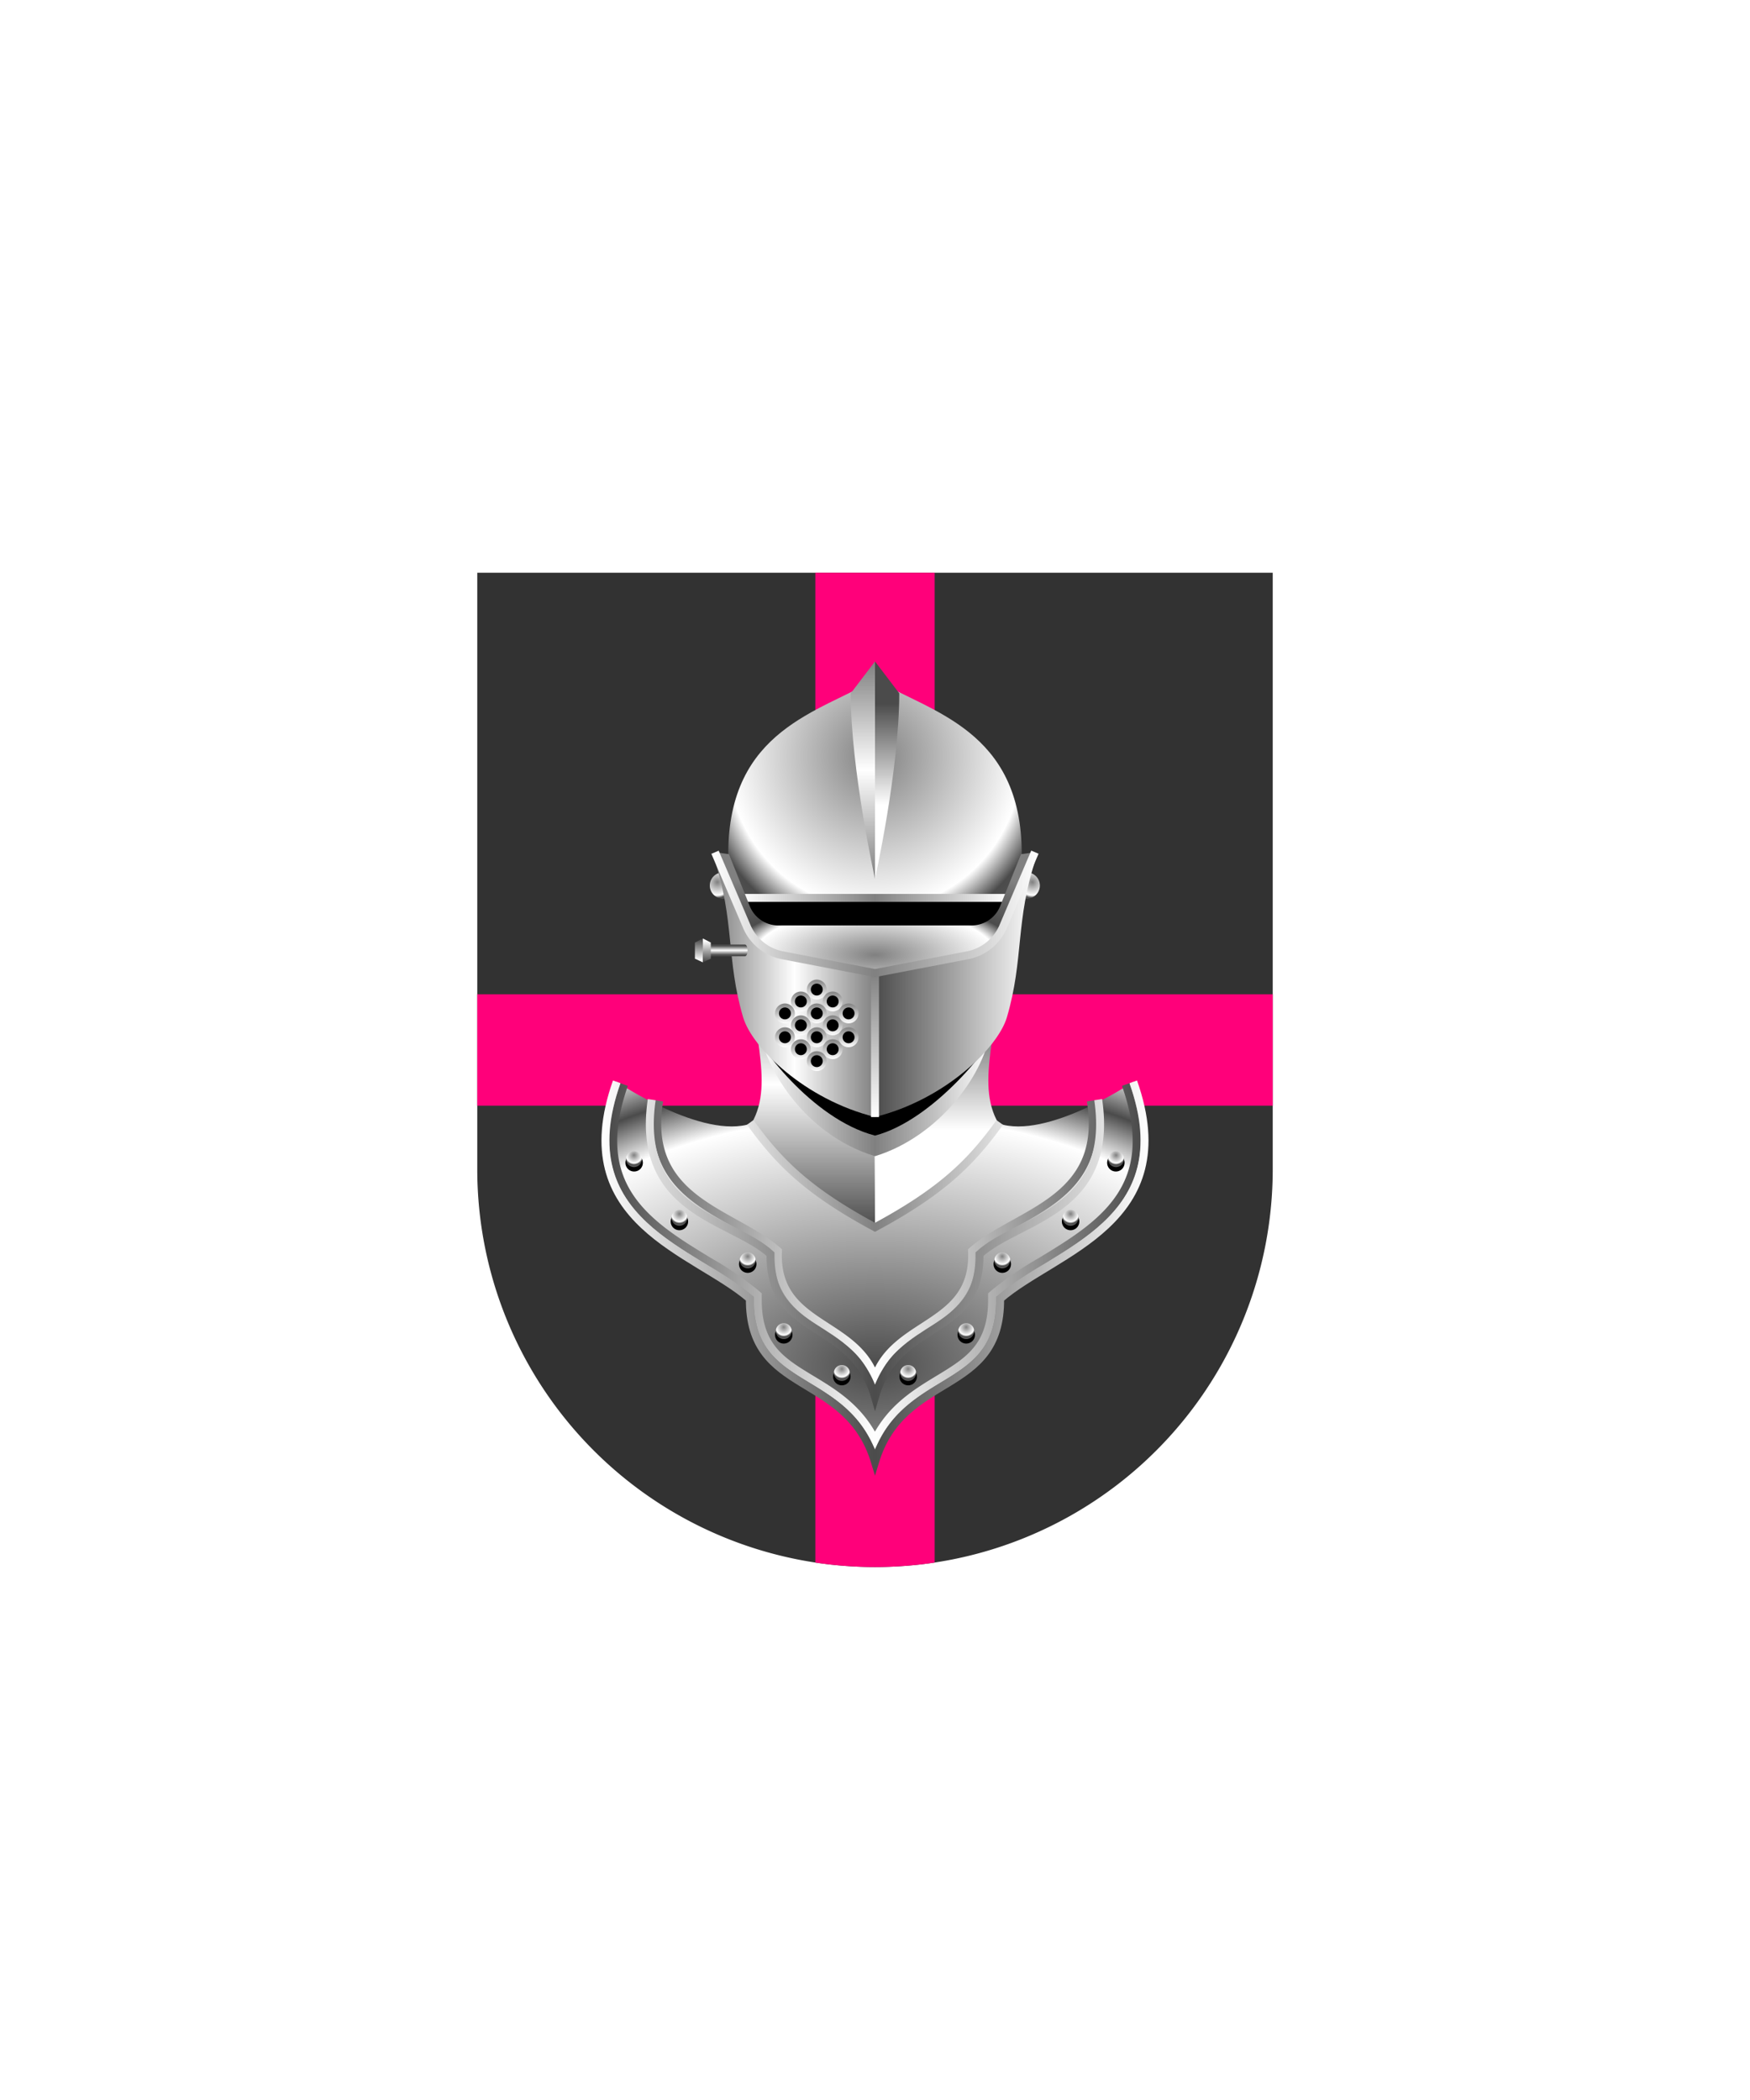 <svg xmlns="http://www.w3.org/2000/svg" xmlns:xlink="http://www.w3.org/1999/xlink" viewBox="0 0 220 264"><path d="M60 72v75a50 50 0 0 0 50 50 50 50 0 0 0 50-50V72Z" fill="#323232"/><path d="M117.5 139H160v-14h-42.5V72h-15v53H60v14h42.5v57.438a50.348 50.348 0 0 0 15 0V139Z" fill="#ff007a"/><defs><linearGradient gradientUnits="userSpaceOnUse" id="h97-f" x1="1.25" x2="1.25" y2="2.5"><stop offset="0" stop-color="#818181"/><stop offset="1" stop-color="#fff"/></linearGradient><linearGradient gradientUnits="userSpaceOnUse" id="h97-a" x1="102.3" x2="102.3" y1="154.29" y2="118.33"><stop offset="0" stop-color="#4b4b4b"/><stop offset=".5" stop-color="#fff"/><stop offset="1" stop-color="#4b4b4b"/></linearGradient><linearGradient gradientTransform="matrix(-1 0 0 1 220 0)" gradientUnits="userSpaceOnUse" id="h97-c" x1="102.3" x2="102.3" y1="142.05" y2="125.32"><stop offset="0" stop-color="#fff"/><stop offset="1" stop-color="#4b4b4b"/></linearGradient><linearGradient gradientUnits="userSpaceOnUse" id="h97-b" x1="95.41" x2="124.59" y1="137.15" y2="137.15"><stop offset="0" stop-color="#fff"/><stop offset=".5" stop-color="gray"/><stop offset="1" stop-color="#fff"/></linearGradient><linearGradient id="h97-k" x1="76.6" x2="143.4" xlink:href="#h97-a" y1="159.18" y2="159.18"/><linearGradient gradientUnits="userSpaceOnUse" id="h97-l" x1="75.62" x2="144.38" y1="160.68" y2="160.68"><stop offset="0" stop-color="#fff"/><stop offset=".5" stop-color="#4b4b4b"/><stop offset="1" stop-color="#fff"/></linearGradient><linearGradient id="h97-m" x1="93.12" x2="126.88" xlink:href="#h97-b" y1="112.88" y2="112.88"/><linearGradient gradientUnits="userSpaceOnUse" id="h97-d" x1="108.47" x2="108.47" y1="110.48" y2="83.15"><stop offset="0" stop-color="gray"/><stop offset=".5" stop-color="#fff"/><stop offset="1" stop-color="gray"/></linearGradient><linearGradient gradientTransform="matrix(-1 0 0 1 -220.68 0)" id="h97-o" x1="-332.2" x2="-332.2" xlink:href="#h97-c" y1="101.18" y2="88.46"/><linearGradient id="h97-p" x1="89.74" x2="110" xlink:href="#h97-d" y1="123.9" y2="123.9"/><linearGradient gradientTransform="matrix(-1 0 0 1 220 0)" gradientUnits="userSpaceOnUse" id="h97-g" x1="110" x2="89.74" y1="123.9" y2="123.9"><stop offset="0" stop-color="#4b4b4b"/><stop offset="1" stop-color="#fff"/></linearGradient><linearGradient id="h97-r" x1="110" x2="110" xlink:href="#h97-f" y1="122.33" y2="140.43"/><linearGradient id="h97-s" x1="89.44" x2="130.56" xlink:href="#h97-b" y1="130.9" y2="130.9"/><linearGradient id="h97-u" x1="91.17" x2="91.17" xlink:href="#h97-a" y1="120.06" y2="118.89"/><linearGradient gradientTransform="rotate(45 -5.47 158.93)" id="h97-v" x1="31.64" x2="33.5" xlink:href="#h97-g" y1="64.06" y2="65.91"/><linearGradient gradientTransform="scale(-1 1) rotate(45 0 172.15)" id="h97-w" x1="-99.07" x2="-100.92" xlink:href="#h97-g" y1="198.71" y2="196.86"/><radialGradient cx=".5" cy=".25" id="h97-e" r="1"><stop offset="0" stop-color="gray"/><stop offset=".5" stop-color="#fff"/><stop offset=".6" stop-color="#4b4b4b"/><stop offset="1" stop-color="gray"/></radialGradient><radialGradient cx=".5" cy=".75" id="h97-j" r="1.2"><stop offset="0" stop-color="#4b4b4b"/><stop offset=".55" stop-color="#fff"/><stop offset=".64" stop-color="#4b4b4b"/><stop offset=".73" stop-color="#fff"/></radialGradient><radialGradient cx=".5" cy=".85" id="h97-q" r=".75" xlink:href="#h97-e"/><symbol id="h97-h" viewBox="0 0 2 2"><circle cx="1" cy="1" fill="url(#h97-e)" r="1"/></symbol><symbol id="h97-n" viewBox="0 0 28.31 29.44"><circle cx="27.21" cy="1.46" r="1.1"/><circle cx="21.52" cy="8.84" r="1.1"/><circle cx="12.93" cy="14.2" r="1.1"/><circle cx="8.4" cy="23.09" r="1.1"/><circle cx="1.1" cy="28.34" r="1.1"/><use height="2" transform="translate(26.23)" width="2" xlink:href="#h97-h"/><use height="2" transform="translate(20.52 7.38)" width="2" xlink:href="#h97-h"/><use height="2" transform="translate(7.4 21.62)" width="2" xlink:href="#h97-h"/><use height="2" transform="translate(.1 26.88)" width="2" xlink:href="#h97-h"/><use height="2" transform="translate(11.93 12.73)" width="2" xlink:href="#h97-h"/></symbol><symbol id="h97-t" viewBox="0 0 2.5 2.5"><circle cx="1.25" cy="1.25" r="1" stroke="url(#h97-f)" stroke-miterlimit="10" stroke-width=".5"/></symbol><filter id="h97-i"><feDropShadow dx="0" dy="2" stdDeviation="0"/></filter></defs><g filter="url(#h97-i)"><use height="2" transform="scale(-1.652 1.652) rotate(-58.92 20.2 104.24)" width="2" xlink:href="#h97-h"/><use height="2" transform="rotate(-58.92 143.35 -22.5) scale(1.652)" width="2" xlink:href="#h97-h"/><path d="M110 123.9c10.77 0 18.45-4.93 18.45-16.52 0-15.71-11.6-17.86-18.45-21.98-6.85 4.12-18.45 6.27-18.45 21.98 0 11.59 7.68 16.52 18.45 16.52" fill="url(#h97-e)"/><path d="M142.47 136s-10.85 7.33-16.94 5.23H94.47c-6.1 2.1-16.94-5.23-16.94-5.23-6.25 17.73 9.85 21.27 16.74 27.27-.1 12.3 12.25 9 15.73 20.52 3.48-11.51 15.84-8.22 15.73-20.52 6.89-6 23-9.53 16.74-27.27Z" fill="url(#h97-j)"/><path d="M94.47 141.24c5.18 5.76 7.2 8.7 15.53 13.05 0-9.5.3-35.96.3-35.96l-16 1.62c-.25 8.9 3.26 16.03.17 21.29Z" fill="url(#h97-a)"/><path d="M125.53 141.24c-4.06 4.9-7.2 8.7-15.53 13.05 0-9.5-.3-35.96-.3-35.96l16 1.62c.25 8.9-3.26 16.03-.17 21.29Z" fill="url(#h97-c)"/><path d="M95.41 128.95c.42 4.66 5.36 13.59 14.59 16.4 8.05-2.45 14.06-10.5 14.59-16.4Z" fill="url(#h97-b)"/><path d="M94.34 128.9c.72 2.15 7.61 11.76 15.66 13.86 7.4-1.93 14.87-11.5 15.66-13.86Z"/><path d="M82.87 138.39c-2.07 12.62 9.26 13.9 14.93 18.88-.43 9.51 9.69 8.63 12.2 15.94 2.51-7.31 12.63-6.43 12.2-15.94 5.67-4.98 16.99-6.26 14.93-18.88m4.39-2.05c4.58 12.97-3.15 17.67-10.63 22.22a42.9 42.9 0 0 0-5.82 3.96l-.35.3v.46c.05 6-2.95 7.82-6.76 10.13-2.84 1.72-6 3.64-7.97 7.64-1.96-4-5.12-5.92-7.97-7.64-3.8-2.3-6.81-4.13-6.76-10.13v-.46l-.35-.3a42.9 42.9 0 0 0-5.82-3.96c-7.48-4.55-15.2-9.25-10.63-22.22" fill="none" stroke="url(#h97-k)" stroke-miterlimit="10"/><path d="M142.47 136c6.25 17.73-9.86 21.27-16.74 27.27.1 12.3-12.25 9-15.73 20.52-3.48-11.51-15.84-8.22-15.73-20.52-6.89-6-23-9.54-16.74-27.27m4.4 2.24c-2.08 14.23 10.03 14.95 14.93 19.42-.09 10.76 10.23 7.88 13.14 17.95 2.9-10.07 13.23-7.2 13.14-17.95 4.9-4.47 17-5.2 14.92-19.42" fill="none" stroke="url(#h97-l)" stroke-miterlimit="10"/><path d="m96.82 119.48-3.9-6.2h34.16l-3.9 6.2H96.82z"/><path d="M93.12 112.88h33.76" fill="none" stroke="url(#h97-m)" stroke-miterlimit="10"/><use height="29.44" transform="translate(113.07 144.72)" width="28.31" xlink:href="#h97-n"/><use height="29.44" transform="matrix(-1 0 0 1 106.93 144.72)" width="28.31" xlink:href="#h97-n"/><path d="M106.95 87.16c0 9.62 3.05 23.32 3.05 23.32V83.15Z" fill="url(#h97-d)"/><path d="M113.05 87.16c0 9.62-3.05 23.32-3.05 23.32V83.15Z" fill="url(#h97-o)"/><path d="m93.94 116.47-3.4-9.09-.8.45c2.65 7.9 1.52 12.73 3.68 20.06 1.12 3.8 7.73 10.33 16.57 12.53v-24.04Z" fill="url(#h97-p)"/><path d="m126.06 116.47 3.4-9.09.8.45c-2.65 7.9-1.52 12.73-3.68 20.06-1.12 3.8-7.73 10.33-16.57 12.53v-24.04Z" fill="url(#h97-g)"/><path d="m128.36 107.38-2.62 6.52a3.89 3.89 0 0 1-3.78 2.44H98.05a3.89 3.89 0 0 1-3.8-2.44l-2.61-6.52-1.74-.24 3.99 9.35a6.12 6.12 0 0 0 4.47 3.6l11.64 2.24 11.64-2.24a6.12 6.12 0 0 0 4.47-3.6l4-9.35Z" fill="url(#h97-q)"/><path d="M110 122.33v18.1" stroke="url(#h97-r)" stroke-miterlimit="10"/><path d="M94.32 141.1c3.65 5.1 7.38 8.72 15.68 13.19 8.3-4.47 12.03-8.08 15.68-13.18m4.42-33.98-3.99 9.36a6.12 6.12 0 0 1-4.47 3.6L110 122.33l-11.64-2.24a6.12 6.12 0 0 1-4.47-3.6l-4-9.35" fill="none" stroke="url(#h97-s)" stroke-miterlimit="10"/><use height="2.5" transform="translate(97.43 126.15)" width="2.5" xlink:href="#h97-t"/><use height="2.5" transform="translate(99.43 124.65)" width="2.5" xlink:href="#h97-t"/><use height="2.5" transform="translate(99.43 127.65)" width="2.5" xlink:href="#h97-t"/><use height="2.5" transform="translate(103.43 124.65)" width="2.5" xlink:href="#h97-t"/><use height="2.5" transform="translate(103.43 127.65)" width="2.5" xlink:href="#h97-t"/><use height="2.5" transform="translate(99.43 130.65)" width="2.5" xlink:href="#h97-t"/><use height="2.5" transform="translate(103.43 130.65)" width="2.5" xlink:href="#h97-t"/><use height="2.5" transform="translate(101.43 126.15)" width="2.5" xlink:href="#h97-t"/><use height="2.5" transform="translate(105.43 126.15)" width="2.5" xlink:href="#h97-t"/><use height="2.5" transform="translate(97.43 129.15)" width="2.5" xlink:href="#h97-t"/><use height="2.5" transform="translate(105.43 129.15)" width="2.5" xlink:href="#h97-t"/><use height="2.5" transform="translate(101.43 129.15)" width="2.5" xlink:href="#h97-t"/><use height="2.5" transform="translate(101.43 132.15)" width="2.5" xlink:href="#h97-t"/><use height="2.5" transform="translate(101.43 123.15)" width="2.5" xlink:href="#h97-t"/><path d="M93.64 120.22h-5.28v-1.48h5.28c.45 0 .45 1.48 0 1.48Z" fill="url(#h97-u)"/><path d="m88.36 120.98-1-.46v-2.03l1-.51v3z" fill="url(#h97-v)"/><path d="m88.36 120.98 1-.46v-2.03l-1-.51v3z" fill="url(#h97-w)"/></g></svg>